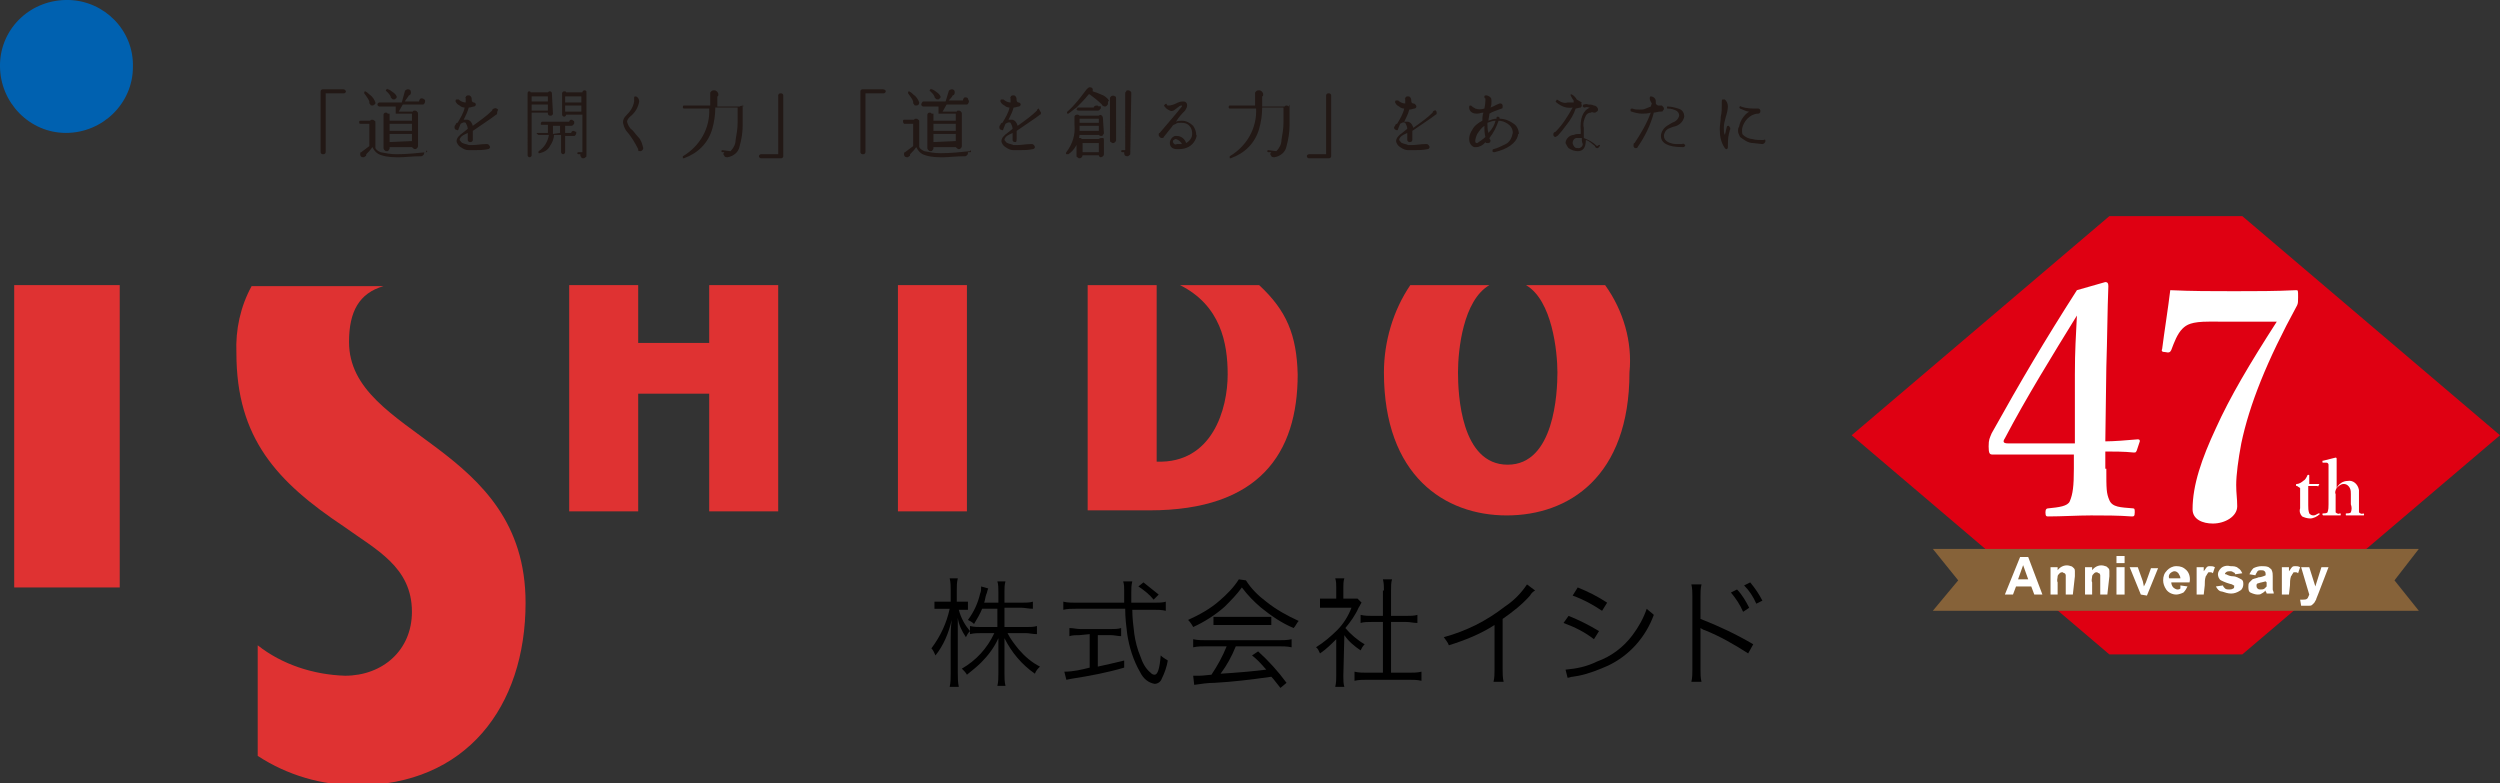 <?xml version="1.0" encoding="utf-8"?>
<!-- Generator: Adobe Illustrator 23.1.1, SVG Export Plug-In . SVG Version: 6.00 Build 0)  -->
<svg version="1.1" id="レイヤー_1" xmlns="http://www.w3.org/2000/svg" xmlns:xlink="http://www.w3.org/1999/xlink" x="0px"
	 y="0px" viewBox="0 0 246.4 77.2" style="enable-background:new 0 0 246.4 77.2;" xml:space="preserve">
<rect x="0" y="0" width="246.4" height="77.2" fill="#333333" stroke="none"/>
<style type="text/css">
	.st0{fill:#DF0012;}
	.st1{fill:#FFFFFF;}
	.st2{fill:#866239;}
	.st3{fill:#0061B0;}
	.st4{fill:#DF3232;}
	.st5{fill:#221815;}
</style>
<title>header-logo</title>
<path class="st0" d="M221,21.3l25.4,21.6L221,64.5h-13.1l-25.4-21.6l25.4-21.6L221,21.3L221,21.3z"/>
<path class="st1" d="M226.4,47.9c-0.1,0-0.1,0-0.1-0.1s0-0.1,0.1-0.1c0.2,0,0.5-0.2,0.6-0.3c0.2-0.1,0.3-0.3,0.4-0.5
	c0-0.1,0.1-0.1,0.1-0.1c0,0,0,0,0,0c0.1,0,0.1,0,0.1,0.1c0,0.2,0,0.5,0,0.8h1c0,0,0,0,0,0l-0.1,0.2c0,0,0,0.1-0.1,0h-0.9v1.9
	c0,0.3,0,0.5,0.1,0.8c0.1,0.1,0.2,0.2,0.4,0.2c0.2,0,0.3-0.1,0.5-0.2c0,0,0.1,0,0.1,0c0,0,0,0,0,0c0,0,0.1,0.1,0,0.1
	c-0.2,0.2-0.6,0.4-0.9,0.4c-0.3,0-0.6-0.1-0.8-0.2c-0.2-0.2-0.3-0.5-0.2-0.8c0-0.4,0-0.7,0-1v-1L226.4,47.9L226.4,47.9z"/>
<path class="st1" d="M230.3,48.1c0.2-0.4,0.6-0.7,1.1-0.7c0.5-0.1,1,0.3,1.1,0.9c0,0,0,0.1,0,0.1c0,0.4,0,0.6,0,0.8v0.5
	c0,0.3,0,0.5,0,0.8c0.1,0.1,0.3,0.2,0.4,0.1c0,0,0.1,0,0.1,0.1s0,0.1-0.1,0.1h-0.8h-0.8c-0.1,0-0.1,0-0.1-0.1s0-0.1,0.1-0.1
	c0.1,0,0.3,0,0.4-0.1c0.1-0.3,0.1-0.5,0-0.8v-1c0-0.2,0-0.4-0.1-0.6c-0.1-0.2-0.3-0.4-0.6-0.4c-0.3,0-0.5,0.2-0.7,0.4
	c-0.1,0.2-0.2,0.4-0.1,0.6v1c0,0.3,0,0.5,0,0.8c0.1,0.1,0.3,0.2,0.4,0.1c0.1,0,0.1,0,0.1,0.1s0,0.1-0.1,0.1h-0.8H229
	c0,0-0.1,0-0.1-0.1s0-0.1,0.1-0.1c0.1,0,0.3,0,0.4-0.1c0.1-0.3,0.1-0.5,0.1-0.8v-3.3c0-0.2,0-0.4,0-0.6c0-0.1-0.1-0.2-0.2-0.2
	c0,0,0,0,0,0H229c-0.1,0-0.1,0-0.1-0.1s0-0.1,0.1-0.1c0.4-0.1,0.8-0.2,1.2-0.3c0,0,0.1,0,0.1,0.1c0,0.5,0,1.1,0,1.8L230.3,48.1
	L230.3,48.1z"/>
<polygon class="st2" points="238.4,60.2 190.5,60.2 193,57.2 190.5,54.1 238.4,54.1 236,57.2 "/>
<path class="st1" d="M201.3,58.6h-0.8l-0.3-0.8h-1.5l-0.3,0.8h-0.8l1.5-3.7h0.8L201.3,58.6z M199.9,57.1l-0.5-1.4l-0.5,1.4H199.9
	L199.9,57.1z"/>
<path class="st1" d="M204.3,58.6h-0.7v-1.3c0-0.2,0-0.4,0-0.6c0-0.1-0.1-0.2-0.1-0.2c-0.1,0-0.2-0.1-0.2-0.1c-0.1,0-0.2,0-0.3,0.1
	c-0.1,0.1-0.2,0.2-0.2,0.3c0,0.2-0.1,0.4,0,0.6v1.2h-0.7v-2.7h0.7v0.3c0.3-0.4,0.8-0.6,1.3-0.4c0.1,0,0.2,0.1,0.3,0.2
	c0.1,0.1,0.1,0.2,0.1,0.3c0,0.2,0,0.3,0,0.5L204.3,58.6L204.3,58.6z"/>
<path class="st1" d="M207.7,58.6H207v-1.3c0-0.2,0-0.4,0-0.6c0-0.1-0.1-0.2-0.1-0.2c-0.1,0-0.2-0.1-0.2-0.1c-0.1,0-0.2,0-0.3,0.1
	c-0.1,0.1-0.2,0.2-0.2,0.3c0,0.2-0.1,0.4,0,0.6v1.2h-0.7v-2.7h0.7v0.3c0.3-0.4,0.8-0.6,1.3-0.4c0.1,0,0.2,0.1,0.3,0.2
	c0.1,0.1,0.1,0.2,0.1,0.3c0,0.2,0,0.3,0,0.5L207.7,58.6L207.7,58.6z"/>
<path class="st1" d="M208.6,55.5v-0.7h0.8v0.7H208.6L208.6,55.5z M208.6,58.6v-2.7h0.8v2.7H208.6L208.6,58.6z"/>
<path class="st1" d="M211,58.6l-1.1-2.7h0.8l0.5,1.4l0.1,0.5l0.1-0.2l0.1-0.2l0.5-1.4h0.7l-1.1,2.7L211,58.6L211,58.6z"/>
<path class="st1" d="M214.9,57.7l0.7,0.1c-0.1,0.2-0.2,0.4-0.4,0.6c-0.2,0.1-0.5,0.2-0.7,0.2c-0.4,0-0.8-0.2-1-0.5
	c-0.2-0.3-0.3-0.6-0.3-0.9c0-0.4,0.1-0.7,0.4-1c0.2-0.2,0.5-0.4,0.9-0.4c0.4,0,0.7,0.1,1,0.4c0.3,0.3,0.4,0.8,0.3,1.2h-1.8
	c0,0.2,0.1,0.4,0.2,0.5c0.1,0.1,0.3,0.2,0.4,0.2c0.1,0,0.2,0,0.3-0.1C214.9,57.9,214.9,57.8,214.9,57.7z M214.9,57
	c0-0.2-0.1-0.3-0.2-0.5c-0.1-0.1-0.2-0.2-0.4-0.2c-0.1,0-0.3,0.1-0.4,0.2c-0.1,0.1-0.2,0.3-0.1,0.5H214.9L214.9,57z"/>
<path class="st1" d="M217.2,58.6h-0.7v-2.7h0.7v0.4c0.1-0.1,0.2-0.3,0.3-0.4c0.1-0.1,0.2-0.1,0.3-0.1c0.2,0,0.3,0,0.5,0.1l-0.2,0.6
	c-0.1-0.1-0.2-0.1-0.3-0.1c-0.1,0-0.2,0-0.2,0.1c-0.1,0.1-0.1,0.2-0.2,0.3c-0.1,0.3-0.1,0.6-0.1,0.9L217.2,58.6L217.2,58.6z"/>
<path class="st1" d="M218.4,57.8l0.7-0.1c0,0.1,0.1,0.2,0.2,0.3c0.1,0.1,0.3,0.1,0.4,0.1c0.1,0,0.3,0,0.4-0.1c0.1,0,0.1-0.1,0.1-0.2
	c0,0,0-0.1,0-0.1c-0.1,0-0.2-0.1-0.2-0.1c-0.4-0.1-0.7-0.2-1.1-0.4c-0.2-0.1-0.3-0.4-0.3-0.6c0-0.2,0.1-0.4,0.3-0.6
	c0.2-0.2,0.6-0.3,0.9-0.2c0.3,0,0.6,0,0.8,0.2c0.2,0.1,0.3,0.3,0.4,0.5l-0.7,0.1c0-0.1-0.1-0.2-0.2-0.2c-0.1-0.1-0.2-0.1-0.3-0.1
	c-0.1,0-0.3,0-0.4,0.1c0,0-0.1,0.1-0.1,0.1c0,0.1,0,0.1,0.1,0.1c0.2,0.1,0.4,0.2,0.7,0.2c0.3,0,0.6,0.2,0.8,0.3
	c0.2,0.1,0.2,0.3,0.2,0.5c0,0.2-0.1,0.5-0.3,0.6c-0.3,0.2-0.6,0.3-0.9,0.3c-0.3,0-0.6-0.1-0.9-0.2C218.7,58.3,218.5,58,218.4,57.8z"
	/>
<path class="st1" d="M222.3,56.7l-0.6-0.1c0.1-0.2,0.2-0.4,0.4-0.6c0.2-0.1,0.5-0.2,0.8-0.2c0.2,0,0.5,0,0.7,0.1
	c0.1,0.1,0.3,0.2,0.3,0.3c0.1,0.2,0.1,0.4,0.1,0.6v0.8c0,0.2,0,0.3,0,0.5c0,0.1,0.1,0.2,0.1,0.4h-0.7c0,0,0-0.1-0.1-0.2v-0.1
	c-0.1,0.1-0.2,0.2-0.4,0.3c-0.1,0.1-0.3,0.1-0.4,0.1c-0.2,0-0.5-0.1-0.7-0.2c-0.2-0.1-0.2-0.4-0.2-0.6c0-0.1,0-0.3,0.1-0.4
	c0.1-0.1,0.2-0.2,0.3-0.3c0.2-0.1,0.4-0.1,0.6-0.2c0.2,0,0.5-0.1,0.7-0.2v-0.1c0-0.1,0-0.2-0.1-0.3c-0.1-0.1-0.2-0.1-0.4-0.1
	c-0.1,0-0.2,0-0.3,0.1C222.4,56.5,222.3,56.6,222.3,56.7z M223.3,57.3l-0.4,0.1c-0.1,0-0.3,0.1-0.4,0.1c-0.1,0.1-0.1,0.1-0.1,0.2
	c0,0.1,0,0.2,0.1,0.3c0.1,0.1,0.2,0.1,0.3,0.1c0.1,0,0.3,0,0.4-0.1c0.1-0.1,0.1-0.1,0.2-0.2c0-0.1,0-0.2,0-0.4L223.3,57.3
	L223.3,57.3z"/>
<path class="st1" d="M225.6,58.6h-0.7v-2.7h0.7v0.4c0.1-0.1,0.2-0.3,0.3-0.4c0.1-0.1,0.2-0.1,0.3-0.1c0.2,0,0.3,0,0.5,0.1l-0.2,0.6
	c-0.1-0.1-0.2-0.1-0.3-0.1c-0.1,0-0.2,0-0.2,0.1c-0.1,0.1-0.1,0.2-0.2,0.3c-0.1,0.3-0.1,0.6-0.1,0.9L225.6,58.6L225.6,58.6z"/>
<path class="st1" d="M226.8,55.9h0.8l0.6,1.9l0.6-1.9h0.7l-1,2.6l-0.2,0.5c0,0.1-0.1,0.2-0.2,0.4c-0.1,0.1-0.1,0.1-0.2,0.2
	c-0.1,0.1-0.2,0.1-0.3,0.1c-0.1,0-0.2,0-0.4,0c-0.1,0-0.3,0-0.4,0l-0.1-0.6h0.3c0.1,0,0.3,0,0.4-0.1c0.1-0.1,0.1-0.2,0.2-0.4
	L226.8,55.9z"/>
<path class="st3" d="M6.8,0C3.1-0.1,0.1,2.7,0,6.3c0,0.1,0,0.1,0,0.2c0,3.6,2.9,6.6,6.5,6.6s6.6-2.9,6.6-6.5C13.2,3,10.3,0.1,6.8,0z
	"/>
<path class="st4" d="M34.4,33.7c0-3,1-4.8,3.4-5.5h-13c-1.1,2-1.6,4.3-1.5,6.6c0,8.4,4,12.7,10.6,17.1c3.2,2.3,6.7,4,6.7,8.4
	c0,3.8-2.9,6.3-6.6,6.3c-3.1-0.1-6.2-1.1-8.6-3v10.9c2.9,1.9,6.3,2.9,9.8,2.9c10.7,0,16.6-7.7,16.6-18
	C51.8,43.7,34.4,43.1,34.4,33.7z"/>
<rect x="1.4" y="28.1" class="st4" width="10.4" height="29.8"/>
<polygon class="st4" points="69.9,33.8 62.9,33.8 62.9,28.1 56.1,28.1 56.1,50.4 62.9,50.4 62.9,38.8 69.9,38.8 69.9,50.4 
	76.7,50.4 76.7,28.1 69.9,28.1 "/>
<rect x="88.5" y="28.1" class="st4" width="6.8" height="22.3"/>
<path class="st4" d="M158.2,28.1h-7.8c2.6,1.5,3.1,6.6,3.1,8.6s-0.3,9.1-4.9,9.1s-4.9-6.9-4.9-9.1s0.5-7.1,3.1-8.6h-7.8
	c-1.7,2.5-2.6,5.6-2.6,8.6c0,10.2,6,14.1,12.1,14.1s12.1-3.8,12.1-14.1C160.9,33.7,160,30.6,158.2,28.1z"/>
<path class="st4" d="M124.1,28.1h-7.8c4,2,4.7,5.7,4.7,8.8c0,3.4-1.5,8.8-7,8.6V28.1h-6.8v22.2h6.1c10.8,0,14.6-5.6,14.6-13.4
	C127.8,33,126.8,30.6,124.1,28.1z"/>
<path class="st5" d="M34.1,9c0,0.1-0.1,0.2-0.2,0.2c0,0,0,0-0.1,0h-1.7V15c0,0.1-0.1,0.2-0.2,0.2c0,0,0,0-0.1,0
	c-0.1,0-0.2-0.1-0.2-0.2c0,0,0,0,0-0.1V9c0-0.1,0.1-0.2,0.2-0.2c0,0,0,0,0.1,0h1.9C33.9,8.8,34,8.8,34.1,9C34.1,9,34.1,9,34.1,9z"/>
<path class="st5" d="M42.1,14.9c0,0.1,0,0.1-0.1,0.1c0,0,0,0,0,0h-0.2l0,0c0,0,0,0.1,0,0.1c0,0.1,0,0.1-0.1,0.2
	c-0.1,0.1-0.1,0.1-0.2,0.1c-0.9,0-1.6,0.1-2.1,0.1c-0.6,0-1.2,0-1.8-0.2c-0.4-0.1-0.7-0.4-0.9-0.8c-0.2,0.3-0.4,0.5-0.6,0.7
	c0,0.1,0,0.2-0.1,0.2c-0.1,0.1-0.1,0.1-0.2,0.1c-0.2,0-0.3-0.1-0.3-0.3l0,0c0-0.1,0-0.2,0.1-0.2l0.8-0.6v-2.2h-0.9
	c-0.1,0-0.1-0.1-0.1-0.2c0-0.1,0.1-0.1,0.1-0.1h1c0-0.1,0.1-0.1,0.2-0.1c0.1,0,0.1,0,0.2,0.1c0.1,0,0.1,0.1,0.1,0.2v2.5
	c0.1,0.2,0.3,0.3,0.5,0.4c0.5,0.1,1,0.2,1.6,0.2c1,0,1.9-0.1,2.9-0.2C42,14.8,42.1,14.8,42.1,14.9C42.1,14.9,42.1,14.9,42.1,14.9z
	 M37,10.1c0,0.1,0,0.2-0.1,0.2c-0.1,0.1-0.1,0.1-0.2,0.1c-0.1,0-0.2,0-0.2-0.1c-0.1-0.1-0.1-0.1-0.1-0.2V10
	c-0.1-0.3-0.3-0.5-0.5-0.8c0,0,0-0.1,0-0.1c0-0.1,0.1-0.1,0.1-0.1c0,0,0,0,0,0c0.2,0.1,0.3,0.2,0.4,0.3C36.7,9.5,36.9,9.8,37,10.1
	L37,10.1L37,10.1z M41.9,10c0,0.1-0.1,0.3-0.2,0.3c0,0,0,0,0,0h-2l-0.4,0.7h1.4c0-0.1,0.1-0.1,0.2-0.1c0.1,0,0.3,0.1,0.3,0.3
	c0,0,0,0,0,0v3.2c0,0.1-0.1,0.3-0.3,0.3c0,0,0,0,0,0c-0.1,0-0.2-0.1-0.3-0.2c0,0,0,0,0,0h-2.2v0.1c0,0.1,0,0.1-0.1,0.2
	c0,0.1-0.1,0.1-0.2,0.1c-0.1,0-0.1,0-0.2-0.1c0,0-0.1-0.1-0.1-0.2v-3.3c0-0.1,0.1-0.2,0.2-0.2c0,0,0,0,0,0c0.1,0,0.2,0,0.2,0.1H39
	v-0.7h-1.6c-0.1,0-0.2-0.1-0.2-0.2s0.1-0.2,0.2-0.2h2.2l0,0L39.9,9c0-0.1,0.2-0.2,0.3-0.2c0.2,0,0.3,0.1,0.3,0.3l0,0
	c0,0.2-0.1,0.3-0.2,0.3C40.2,9.6,40,9.8,39.9,10h1.4c0-0.1,0.1-0.3,0.2-0.3c0,0,0,0,0.1,0c0.1,0,0.1,0,0.2,0.1
	C41.9,9.8,41.9,9.9,41.9,10L41.9,10z M39.1,9.5c0,0.1,0,0.2-0.1,0.2c0,0.1-0.1,0.1-0.2,0.1c-0.1,0-0.1,0-0.2-0.1
	c-0.1-0.1-0.1-0.1-0.1-0.2c-0.1-0.2-0.2-0.3-0.4-0.5c-0.1,0-0.1-0.1,0-0.2c0,0,0.1-0.1,0.1,0c0.1,0,0.3,0.1,0.4,0.2
	C38.9,9.2,39,9.3,39.1,9.5L39.1,9.5z M40.6,11.9v-0.7h-2.2v0.7L40.6,11.9L40.6,11.9z M40.6,12.9v-0.7h-2.2v0.7L40.6,12.9L40.6,12.9z
	 M40.6,13.9v-0.7h-2.2V14L40.6,13.9L40.6,13.9z"/>
<path class="st5" d="M49,11.1c0,0.1,0,0.2-0.1,0.2c-0.5,0.4-1.3,0.9-2.3,1.6c0,0.3,0,0.6,0,0.8c0,0,0,0.1,0,0.1
	c0,0.1-0.1,0.2-0.2,0.2c0,0,0,0-0.1,0c-0.1,0-0.2-0.1-0.2-0.2c0,0,0,0,0,0v-0.1c0-0.1,0-0.3,0-0.6l-0.4,0.2
	c-0.2,0.1-0.4,0.3-0.4,0.5c0.1,0.1,0.2,0.3,0.3,0.3c0.2,0.1,0.4,0.1,0.6,0.2h0.3c0.5,0,0.9-0.1,1.4-0.1h0.1c0.1,0,0.1,0,0.2,0.1
	c0,0,0.1,0.1,0.1,0.2c0,0.1-0.1,0.2-0.2,0.2c0,0,0,0,0,0c-0.5,0.1-0.9,0.1-1.4,0.1c-0.2,0-0.3,0-0.5,0c-0.3,0-0.5-0.1-0.8-0.3
	c-0.2-0.1-0.4-0.4-0.4-0.6c0-0.3,0.3-0.6,0.6-0.8l0.5-0.4c0-0.2-0.1-0.4-0.2-0.6c-0.2-0.1-0.3,0-0.5,0.1l-0.2,0.5
	c0,0.1-0.1,0.2-0.2,0.1c-0.1,0-0.2-0.1-0.2-0.2c0,0,0,0,0-0.1c0-0.1,0-0.1,0.1-0.2c0-0.1,0.1-0.2,0.2-0.2c0.3-0.5,0.6-1,0.7-1.5
	c-0.2,0-0.4-0.1-0.5-0.2c-0.2-0.1-0.3-0.2-0.4-0.4c0-0.1,0-0.2,0.1-0.2c0.1,0,0.1,0,0.2,0c0.2,0.2,0.5,0.3,0.7,0.3
	c0-0.1,0-0.3,0-0.4l0,0c0,0-0.1-0.1,0-0.1c0-0.1,0.1-0.2,0.2-0.2c0,0,0,0,0.1,0c0.1,0,0.1,0,0.2,0.1c0.1,0.1,0.1,0.3,0.1,0.4
	c0,0.1,0.1,0.2,0.2,0.2l0,0c0.1,0,0.2,0.1,0.2,0.2c0,0.1-0.1,0.2-0.2,0.2c-0.1,0-0.3,0.1-0.5,0.1c-0.1,0.4-0.3,0.8-0.5,1.2
	c0.1,0,0.3,0,0.4,0c0.3,0.1,0.4,0.3,0.5,0.6c0.7-0.5,1.4-1,1.9-1.5c0-0.1,0.1-0.2,0.2-0.2c0.1-0.1,0.3,0,0.4,0.1
	C49,11,49,11.1,49,11.1z"/>
<path class="st5" d="M54.5,11.2c0,0.1-0.1,0.2-0.2,0.2c0,0,0,0-0.1,0c-0.1,0-0.2-0.1-0.2-0.2c0,0,0,0,0-0.1h-1.6v4.2
	c0,0.1-0.1,0.2-0.2,0.2s-0.2-0.1-0.2-0.2V9.2c0-0.1,0-0.1,0.1-0.2C52,9,52.1,9,52.1,9c0.1,0,0.2,0,0.2,0.1H54C54.1,9,54.1,9,54.2,9
	c0.1,0,0.2,0.1,0.2,0.2c0,0,0,0,0,0.1L54.5,11.2L54.5,11.2z M54,10V9.5h-1.6V10H54L54,10z M54,10.9v-0.6h-1.6v0.6H54L54,10.9z
	 M56.8,13.1c0,0.1-0.1,0.3-0.2,0.3c0,0,0,0,0,0h-0.9V15c0,0.1-0.1,0.2-0.2,0.2c-0.1,0-0.2-0.1-0.2-0.2v-1.7h-0.7
	c0,0.4-0.2,0.8-0.4,1.1c-0.2,0.4-0.6,0.6-1,0.7c-0.1,0-0.1,0-0.1,0c0,0-0.1-0.1,0-0.2c0,0,0,0,0,0c0.6-0.4,0.9-1,1-1.6h-1
	c-0.1,0-0.1-0.1-0.2-0.1c0,0,0,0,0,0c0-0.1,0-0.1,0.1-0.1c0,0,0,0,0,0h1c0-0.1,0-0.3,0-0.7v-0.1h-0.6c-0.1,0-0.1,0-0.1-0.1
	c0,0,0,0,0,0c0-0.1,0-0.1,0.1-0.2c0,0,0,0,0,0h2.7c0-0.1,0.1-0.2,0.2-0.2c0,0,0,0,0,0c0.1,0,0.1,0,0.2,0.1c0.1,0,0.1,0.1,0.1,0.2
	c0,0.1,0,0.1-0.1,0.2c-0.1,0.1-0.1,0.1-0.2,0.1h-0.6v0.7h0.6c0-0.1,0.1-0.2,0.2-0.2c0,0,0,0,0,0c0.1,0,0.1,0,0.2,0.1
	C56.8,12.9,56.8,13,56.8,13.1L56.8,13.1z M55.2,13.1v-0.7h-0.7v0.8L55.2,13.1L55.2,13.1z M57.8,9.3v6c0,0.1,0,0.2-0.1,0.2
	c-0.1,0.1-0.1,0.1-0.2,0.1c-0.1,0-0.2,0-0.2-0.1c-0.1-0.1-0.1-0.1-0.1-0.2c0,0,0-0.1,0-0.1H57c-0.1,0-0.1-0.1-0.1-0.1
	c0-0.1,0.1-0.1,0.1-0.1c0,0,0,0,0,0h0.4v-3.7h-1.6c0,0.1-0.1,0.2-0.2,0.2c-0.1,0-0.2-0.1-0.2-0.2c0,0,0,0,0,0V9.2
	c0-0.1,0.1-0.2,0.2-0.2c0,0,0,0,0,0c0.1,0,0.2,0,0.2,0.1h1.6c0-0.1,0.1-0.2,0.2-0.2c0.1,0,0.1,0,0.2,0.1C57.8,9.1,57.8,9.1,57.8,9.3
	L57.8,9.3z M57.3,10.1V9.5h-1.6v0.6H57.3z M57.3,11v-0.6h-1.6V11H57.3z"/>
<path class="st5" d="M63.4,14.6c0,0.1-0.1,0.3-0.3,0.3c0,0,0,0,0,0c-0.1,0-0.2,0-0.2-0.1v-0.1c-0.3-0.6-0.6-1.1-1-1.6
	c-0.3-0.3-0.4-0.6-0.5-1c0-0.3,0.1-0.5,0.3-0.7c0.4-0.4,0.7-0.8,0.8-1.4c0-0.1,0-0.1,0-0.2c0-0.1,0-0.1,0-0.2c0-0.1,0.1-0.1,0.2-0.1
	c0,0,0,0,0,0c0.2,0.1,0.3,0.3,0.3,0.5c-0.1,0.6-0.4,1.1-0.9,1.5l-0.1,0.1c-0.1,0.1-0.2,0.3-0.2,0.4c0.1,0.3,0.2,0.6,0.5,0.8
	c0.2,0.2,0.4,0.5,0.6,0.7C63.2,13.8,63.3,14.2,63.4,14.6C63.4,14.5,63.4,14.6,63.4,14.6z"/>
<path class="st5" d="M73.2,10.4v1.9c0,0.7-0.1,1.4-0.3,2.1c-0.1,0.6-0.6,1-1.2,1.1c-0.1,0-0.2,0-0.3-0.1c0-0.1-0.1-0.1-0.1-0.2
	c0-0.1,0-0.1,0.1-0.2h-0.2c-0.1,0-0.1-0.1-0.1-0.1c0-0.1,0.1-0.1,0.1-0.1l0.8,0.1c0.3-0.3,0.5-0.7,0.5-1.1c0.1-0.6,0.2-1.1,0.2-1.7
	v-1.5h-2.2c0,0.7-0.1,1.4-0.3,2.1c-0.4,1.4-1.4,2.4-2.8,2.9c-0.1,0-0.1,0-0.1,0c0,0,0-0.1,0-0.2c0,0,0,0,0,0c1.7-1,2.7-2.8,2.6-4.7
	h-2.4c-0.1,0-0.2,0-0.2-0.1c0,0,0,0,0,0c0-0.1,0-0.2,0.1-0.2c0,0,0,0,0.1,0h2.5c0-0.1,0-0.3,0-0.6c0-0.2,0-0.4,0-0.6l0,0
	c0-0.1,0-0.1,0.1-0.2c0.1-0.1,0.2-0.1,0.3-0.1c0.2,0,0.4,0.2,0.4,0.4c0,0.1,0,0.2-0.1,0.2l0,0v0.2c0,0.4,0,0.6,0,0.8h2.2
	c0.1-0.1,0.3-0.1,0.4,0c0,0,0,0,0,0C73.2,10.3,73.2,10.3,73.2,10.4z"/>
<path class="st5" d="M77.2,15.4c0,0.1-0.1,0.2-0.2,0.2c0,0,0,0-0.1,0H75c-0.1,0-0.2-0.1-0.2-0.2s0.1-0.2,0.2-0.2h1.7V9.4
	c0-0.1,0.1-0.2,0.2-0.2c0,0,0,0,0.1,0c0.1,0,0.2,0.1,0.2,0.2c0,0,0,0,0,0.1L77.2,15.4L77.2,15.4z"/>
<path class="st5" d="M87.3,9c0,0.1-0.1,0.2-0.2,0.2c0,0,0,0-0.1,0h-1.7V15c0,0.1-0.1,0.2-0.2,0.2c0,0,0,0-0.1,0
	c-0.1,0-0.2-0.1-0.2-0.2c0,0,0,0,0-0.1V9c0-0.1,0.1-0.2,0.2-0.2c0,0,0,0,0.1,0h1.9C87.2,8.8,87.3,8.9,87.3,9C87.3,9,87.3,9,87.3,9z"
	/>
<path class="st5" d="M95.7,14.9c0,0.1,0,0.1-0.1,0.1c0,0,0,0,0,0h-0.2l0,0c0,0,0,0.1,0,0.1c0,0.1,0,0.1-0.1,0.2
	c-0.1,0.1-0.1,0.1-0.2,0.1c-0.9,0-1.6,0.1-2.1,0.1c-0.6,0-1.2,0-1.8-0.2c-0.4-0.1-0.7-0.4-0.9-0.8c-0.2,0.3-0.4,0.5-0.6,0.7
	c0,0.1,0,0.2-0.1,0.2c-0.1,0.1-0.1,0.1-0.2,0.1c-0.2,0-0.3-0.1-0.3-0.3l0,0c0-0.1,0-0.2,0.1-0.2l0.8-0.6v-2.2h-0.9
	C89,12.1,89,12,89,11.9c0-0.1,0.1-0.1,0.1-0.1h1c0-0.1,0.1-0.1,0.2-0.1c0.1,0,0.1,0,0.2,0.1c0.1,0,0.1,0.1,0.1,0.2v2.5
	c0.1,0.2,0.3,0.3,0.5,0.4c0.5,0.1,1,0.2,1.6,0.2c1,0,1.9-0.1,2.9-0.2C95.6,14.8,95.7,14.8,95.7,14.9C95.7,14.9,95.7,14.9,95.7,14.9z
	 M90.6,10.1c0,0.2-0.1,0.3-0.3,0.3c0,0,0,0,0,0c-0.1,0-0.2,0-0.2-0.1c-0.1-0.1-0.1-0.1-0.1-0.2V10c-0.1-0.3-0.3-0.5-0.5-0.8
	c0,0,0-0.1,0-0.1c0-0.1,0.1-0.1,0.1-0.1c0,0,0,0,0,0c0.2,0.1,0.3,0.2,0.4,0.3C90.3,9.5,90.5,9.8,90.6,10.1L90.6,10.1L90.6,10.1z
	 M95.5,10c0,0.1-0.1,0.3-0.2,0.3c0,0,0,0,0,0h-2l-0.4,0.7h1.4c0-0.1,0.1-0.1,0.2-0.1c0.1,0,0.3,0.1,0.3,0.3c0,0,0,0,0,0v3.2
	c0,0.1-0.1,0.3-0.3,0.3c0,0,0,0,0,0c-0.1,0-0.2-0.1-0.3-0.2c0,0,0,0,0,0H92v0.1c0,0.1,0,0.1-0.1,0.2c0,0.1-0.1,0.1-0.2,0.1
	c-0.1,0-0.1,0-0.2-0.1c0,0-0.1-0.1-0.1-0.2v-3.3c0-0.1,0.1-0.2,0.2-0.2c0,0,0,0,0,0c0.1,0,0.2,0,0.2,0.1h0.7v-0.7H91
	c-0.1,0-0.2-0.1-0.2-0.2S90.9,10,91,10h2.2l0,0L93.5,9c0-0.1,0.2-0.2,0.3-0.2c0.2,0,0.3,0.1,0.3,0.3c0,0,0,0,0,0
	c0,0.2-0.1,0.3-0.2,0.3c-0.1,0.2-0.2,0.3-0.4,0.5h1.4c0-0.1,0.1-0.3,0.2-0.3c0,0,0,0,0.1,0c0.1,0,0.1,0,0.2,0.1
	C95.4,9.8,95.5,9.9,95.5,10L95.5,10z M92.7,9.5c0,0.1,0,0.2-0.1,0.2c0,0.1-0.1,0.1-0.2,0.1c-0.1,0-0.1,0-0.2-0.1
	c-0.1-0.1-0.1-0.1-0.1-0.2c-0.1-0.2-0.2-0.3-0.4-0.5c-0.1,0-0.1-0.1,0-0.2c0,0,0.1-0.1,0.1,0c0.1,0,0.3,0.1,0.4,0.2
	C92.5,9.2,92.6,9.3,92.7,9.5L92.7,9.5z M94.2,11.9v-0.7H92v0.7L94.2,11.9L94.2,11.9z M94.2,12.9v-0.7H92v0.7L94.2,12.9L94.2,12.9z
	 M94.2,13.9v-0.7H92V14L94.2,13.9L94.2,13.9z"/>
<path class="st5" d="M102.6,11.1c0,0.1,0,0.2-0.1,0.2c-0.5,0.4-1.3,0.9-2.3,1.6c0,0.3,0,0.6,0,0.8c0,0.1,0,0.3-0.1,0.3
	c0,0-0.1,0-0.1,0c-0.1,0-0.2-0.1-0.2-0.2c0,0,0,0,0,0v-0.1c0-0.1,0-0.3,0-0.6l-0.4,0.2c-0.2,0.1-0.4,0.3-0.4,0.5
	c0.1,0.1,0.2,0.3,0.3,0.3c0.2,0.1,0.4,0.1,0.6,0.2h0.3c0.5,0,0.9-0.1,1.4-0.1h0.1c0.1,0,0.1,0,0.2,0.1c0,0,0.1,0.1,0.1,0.2
	c0,0.1-0.1,0.2-0.2,0.2c0,0,0,0,0,0c-0.5,0.1-0.9,0.1-1.4,0.1c-0.2,0-0.3,0-0.5,0c-0.3,0-0.5-0.1-0.8-0.3c-0.2-0.1-0.4-0.4-0.4-0.6
	c0-0.3,0.3-0.6,0.6-0.8l0.5-0.4c0-0.2-0.1-0.4-0.2-0.6c-0.2-0.1-0.3,0-0.5,0.1l-0.2,0.5c0,0.1-0.1,0.2-0.2,0.1
	c-0.1,0-0.2-0.1-0.2-0.2c0,0,0,0,0-0.1c0-0.1,0-0.1,0.1-0.2c0-0.1,0.1-0.2,0.2-0.2c0.3-0.5,0.6-1,0.7-1.5c-0.2,0-0.4-0.1-0.5-0.2
	c-0.2-0.1-0.3-0.2-0.4-0.4c0-0.1,0-0.2,0.1-0.2c0.1,0,0.1,0,0.2,0c0.2,0.2,0.5,0.3,0.7,0.3c0-0.1,0-0.3,0-0.4l0,0c0,0-0.1-0.1,0-0.1
	c0-0.1,0.1-0.2,0.2-0.2c0,0,0,0,0.1,0c0.1,0,0.1,0,0.2,0.1c0.1,0.1,0.1,0.3,0.1,0.4c0,0.1,0.1,0.2,0.2,0.2l0,0
	c0.1,0,0.2,0.1,0.2,0.2c0,0.1-0.1,0.2-0.2,0.2c-0.1,0-0.3,0.1-0.5,0.1c-0.1,0.4-0.3,0.8-0.5,1.2c0.1,0,0.3,0,0.4,0
	c0.3,0.1,0.4,0.3,0.5,0.6c0.7-0.5,1.4-1,1.9-1.5c0-0.1,0.1-0.2,0.2-0.2C102.4,10.8,102.5,10.9,102.6,11.1
	C102.6,11,102.6,11.1,102.6,11.1z"/>
<path class="st5" d="M109.2,10.1c0,0,0,0.1,0,0.1c0,0.1,0,0.1-0.1,0.2c-0.1,0.1-0.1,0.1-0.2,0.1c-0.1,0-0.3-0.1-0.3-0.2c0,0,0,0,0,0
	c-0.4-0.4-0.8-0.7-1.2-1h-0.1c-0.4,0.5-0.8,0.9-1.2,1.3c-0.3,0.2-0.5,0.4-0.8,0.6c0,0-0.1,0-0.1,0c0,0-0.1-0.1,0-0.2c0,0,0,0,0,0
	c0.7-0.6,1.3-1.4,1.9-2.2c0.1-0.1,0.2-0.2,0.3-0.2c0.2,0,0.3,0.1,0.3,0.2c0,0.1,0,0.1,0,0.2c0.3,0.1,0.6,0.2,0.8,0.3
	c0.3,0.1,0.6,0.3,0.8,0.6C109.2,10,109.2,10.1,109.2,10.1z M108.8,13.1c0,0.1,0,0.1-0.1,0.2c0,0.1-0.1,0.1-0.2,0.1
	c-0.1,0-0.2-0.1-0.2-0.1h-1.9c-0.1,0.8-0.5,1.5-1.1,1.9c0,0-0.1,0-0.2,0c0,0,0,0,0,0c0,0-0.1-0.1,0-0.2c0,0,0,0,0,0
	c0.6-0.8,0.9-1.7,0.8-2.7c0-0.1,0-0.2,0-0.4s0-0.3,0-0.4l0,0c0-0.1,0.1-0.2,0.3-0.2c0,0,0,0,0,0c0.1,0,0.2,0.1,0.2,0.1h1.9
	c0.1-0.1,0.2-0.1,0.3,0c0,0,0,0,0,0c0,0,0.1,0.1,0.1,0.2L108.8,13.1L108.8,13.1z M108.5,10.6c0,0.1,0,0.1-0.1,0.2
	c-0.1,0.1-0.1,0.1-0.2,0.1h-1.9c-0.1,0-0.1,0-0.2-0.1c0,0,0,0,0,0c0-0.1,0.1-0.1,0.1-0.2c0,0,0,0,0,0h1.6c0-0.1,0.1-0.2,0.3-0.2
	c0,0,0,0,0,0c0.1,0,0.1,0,0.2,0.1C108.5,10.4,108.5,10.5,108.5,10.6L108.5,10.6z M108.8,15.2c0,0.1,0,0.1-0.1,0.2
	c0,0-0.1,0.1-0.2,0.1c-0.1,0-0.2-0.1-0.2-0.2h-1.6l0,0c0,0.1-0.1,0.3-0.3,0.3c0,0,0,0,0,0c-0.1,0-0.1,0-0.2-0.1
	c-0.1,0-0.1-0.1-0.1-0.2v-1.4c0-0.1,0-0.1,0.1-0.2c0,0,0.1-0.1,0.2-0.1c0.1,0,0.2,0,0.2,0.1h1.7c0.1-0.1,0.2-0.1,0.4-0.1
	c0.1,0,0.1,0.1,0.1,0.2L108.8,15.2L108.8,15.2z M108.3,12.9v-0.5h-1.9c0,0.2,0,0.4,0,0.5L108.3,12.9L108.3,12.9z M108.3,12.1v-0.4
	h-1.9v0.4H108.3L108.3,12.1z M108.3,15v-0.9h-1.6V15H108.3z M110,13.8c0,0.1-0.1,0.3-0.3,0.3c0,0,0,0,0,0c-0.1,0-0.1,0-0.2-0.1
	c-0.1,0-0.1-0.1-0.1-0.2V9.7c0-0.1,0-0.1,0.1-0.2c0.1-0.1,0.3-0.1,0.4,0c0.1,0,0.1,0.1,0.1,0.2L110,13.8L110,13.8z M111.4,15.1
	c0,0.1,0,0.2-0.1,0.2c-0.1,0.1-0.1,0.1-0.2,0.1c-0.2,0-0.3-0.1-0.3-0.3c0,0,0-0.1,0-0.1h-0.2c-0.1,0-0.1-0.1-0.1-0.1
	c0-0.1,0.1-0.1,0.1-0.1c0,0,0,0,0,0h0.3V9.2c0-0.1,0-0.1,0.1-0.2c0-0.1,0.1-0.1,0.2-0.1c0.1,0,0.1,0,0.2,0.1c0.1,0,0.1,0.1,0.1,0.2
	L111.4,15.1L111.4,15.1z"/>
<path class="st5" d="M117.8,13.8c-0.3,0.6-0.9,0.9-1.6,0.9H116c-0.4,0-0.7-0.2-0.7-0.6c0-0.3,0.2-0.6,0.5-0.7c0.1,0,0.1,0,0.2,0
	c0.4,0,0.8,0.3,0.9,0.7c0.2-0.1,0.4-0.3,0.5-0.5c0.1-0.2,0.1-0.3,0.1-0.5c0-0.2-0.1-0.5-0.2-0.6c-0.2-0.3-0.5-0.4-0.9-0.4
	c-0.2,0-0.4,0-0.5,0.1c-0.2,0.1-0.3,0.1-0.4,0.3l-0.8,1c0,0.1-0.1,0.1-0.2,0.1c-0.1,0-0.1,0-0.2-0.1c0,0-0.1-0.1-0.1-0.2
	c0-0.1,0-0.2,0.1-0.2c1.1-1.3,1.8-2.1,2.1-2.5c0.1-0.1,0.1-0.1,0.1-0.2c-0.1,0-0.2,0-0.3,0.1l-0.4,0.3c-0.1,0.1-0.3,0.2-0.5,0.1
	c-0.2-0.1-0.4-0.2-0.5-0.4c-0.1,0-0.1-0.1,0-0.2c0,0,0,0,0,0c0.1-0.1,0.2-0.1,0.2,0c0,0,0,0,0,0c0,0.1,0.1,0.1,0.2,0.1
	c0.2,0,0.5-0.1,0.7-0.2c0.2-0.1,0.4-0.2,0.7-0.2c0.1,0,0.2,0,0.3,0.1c0.1,0.1,0.1,0.2,0.1,0.3c0,0.2-0.1,0.3-0.2,0.5
	c-0.3,0.3-0.6,0.6-0.9,1.1c0.2-0.1,0.4-0.1,0.6-0.1c0.4,0,0.8,0.2,1.1,0.5c0.2,0.3,0.3,0.6,0.3,0.9C118,13.3,117.9,13.6,117.8,13.8z
	 M116.5,14.2c-0.1-0.2-0.3-0.4-0.6-0.5c-0.1,0-0.1,0-0.2,0.1c-0.1,0-0.1,0.1-0.1,0.2c0.1,0.2,0.2,0.3,0.4,0.2
	C116.2,14.2,116.3,14.2,116.5,14.2L116.5,14.2z"/>
<path class="st5" d="M127.1,10.4c0,0.7,0,1.3,0,1.9c0,0.7-0.1,1.4-0.3,2.1c-0.1,0.6-0.6,1-1.2,1.1c-0.1,0-0.2,0-0.3-0.1
	c0-0.1-0.1-0.1-0.1-0.2c0-0.1,0-0.1,0.1-0.2H125c-0.1,0-0.1-0.1-0.1-0.1c0-0.1,0.1-0.1,0.1-0.1c0,0,0,0,0,0l0.8,0.1
	c0.3-0.3,0.5-0.7,0.5-1.1c0.1-0.6,0.2-1.1,0.2-1.7c0-0.5,0-1,0-1.5h-2.1c0,0.7-0.1,1.4-0.3,2.1c-0.4,1.4-1.4,2.4-2.8,2.9
	c-0.1,0-0.1,0-0.1,0c0,0,0-0.1,0-0.2c0,0,0,0,0,0c1.7-1,2.7-2.8,2.6-4.7h-2.5c-0.1,0-0.2,0-0.2-0.1c0,0,0,0,0,0c0-0.1,0-0.2,0.1-0.2
	c0,0,0,0,0,0h2.5c0-0.1,0-0.3,0-0.6s0-0.5,0-0.6l0,0c0-0.1,0-0.1,0.1-0.2c0.1-0.1,0.2-0.1,0.3-0.1c0.2,0,0.4,0.2,0.4,0.4
	c0,0.1,0,0.2-0.1,0.2l0,0v0.2c0,0.4,0,0.6,0,0.8h2.2c0.1-0.1,0.1-0.1,0.2-0.1c0.1,0,0.1,0,0.2,0.1C127.1,10.3,127.1,10.3,127.1,10.4
	z"/>
<path class="st5" d="M131.2,15.4c0,0.1-0.1,0.2-0.2,0.2c0,0,0,0-0.1,0H129c-0.1,0-0.2-0.1-0.2-0.2s0.1-0.2,0.2-0.2l0,0h1.7V9.4
	c0-0.1,0.1-0.2,0.2-0.2c0,0,0,0,0.1,0c0.1,0,0.2,0.1,0.2,0.2c0,0,0,0,0,0.1L131.2,15.4L131.2,15.4z"/>
<path class="st5" d="M141.6,11.1c0,0.1,0,0.2-0.1,0.2c-0.5,0.4-1.3,0.9-2.3,1.6c0,0.3,0,0.6,0,0.8c0,0,0,0.1,0,0.1
	c0,0.1-0.1,0.2-0.2,0.2c0,0,0,0-0.1,0c-0.1,0-0.2-0.1-0.2-0.2c0,0,0,0,0,0v-0.1c0-0.1,0-0.3,0-0.6l-0.4,0.2
	c-0.2,0.1-0.4,0.3-0.4,0.5c0.1,0.1,0.2,0.3,0.3,0.3c0.2,0.1,0.4,0.1,0.6,0.2h0.3c0.5,0,0.9-0.1,1.4-0.1h0.1c0.1,0,0.1,0,0.2,0.1
	c0,0,0.1,0.1,0.1,0.2c0,0.1-0.1,0.2-0.2,0.2c0,0,0,0,0,0c-0.5,0.1-0.9,0.1-1.4,0.1c-0.2,0-0.3,0-0.5,0c-0.3,0-0.5-0.1-0.8-0.3
	c-0.2-0.1-0.4-0.4-0.4-0.6c0-0.3,0.3-0.6,0.6-0.8l0.5-0.4c0-0.2-0.1-0.4-0.2-0.6c-0.2-0.1-0.3,0-0.5,0.1l-0.2,0.5
	c0,0.1-0.1,0.2-0.2,0.1c-0.1,0-0.2-0.1-0.2-0.2c0-0.1,0-0.1,0.1-0.2c0-0.1,0.1-0.2,0.2-0.2c0.3-0.5,0.6-1,0.7-1.5
	c-0.2,0-0.4-0.1-0.5-0.2c-0.2-0.1-0.3-0.2-0.4-0.4c0-0.1,0-0.2,0.1-0.2c0.1,0,0.1,0,0.2,0c0.2,0.2,0.5,0.3,0.7,0.3
	c0-0.1,0-0.3,0-0.4l0,0c0,0-0.1-0.1,0-0.1c0-0.1,0.1-0.2,0.2-0.2c0,0,0,0,0.1,0c0.1,0,0.1,0,0.2,0.1c0.1,0.1,0.1,0.3,0.1,0.4
	c0,0.1,0.1,0.2,0.2,0.2l0,0c0.1,0,0.1,0,0.2,0.1c0,0,0.1,0.1,0.1,0.2c0,0.1-0.1,0.2-0.2,0.2c-0.1,0-0.3,0.1-0.5,0.1
	c-0.1,0.4-0.3,0.8-0.5,1.2c0.1,0,0.3,0,0.4,0c0.3,0.1,0.4,0.3,0.5,0.6c0.7-0.5,1.4-1,1.9-1.5c0-0.1,0.1-0.2,0.2-0.2
	C141.4,10.8,141.6,10.9,141.6,11.1C141.6,11.1,141.6,11.1,141.6,11.1z"/>
<path class="st5" d="M149.6,13.4c-0.2,0.7-1,1.3-2.3,1.6c-0.1,0-0.2,0-0.2-0.1c0,0,0,0,0,0c0-0.1,0-0.2,0.1-0.2c0,0,0,0,0,0
	c0.4-0.1,0.8-0.3,1.2-0.5c0.4-0.2,0.6-0.6,0.7-1.1c0-0.4-0.2-0.7-0.5-0.9c-0.3-0.2-0.6-0.3-0.9-0.3c-0.2,0.6-0.5,1.2-0.9,1.7
	c0,0.1,0,0.1,0.1,0.2c0,0,0,0.1,0,0.1c0,0.1-0.1,0.2-0.2,0.2c0,0,0,0-0.1,0c-0.1,0-0.2,0-0.2-0.1c-0.2,0.3-0.6,0.5-0.9,0.5
	c-0.1,0-0.1,0-0.2,0c-0.3-0.1-0.5-0.4-0.5-0.8c0-0.3,0.1-0.6,0.3-0.9c0.2-0.4,0.6-0.7,1-0.9c0-0.2,0-0.5,0.1-0.8
	c-0.2,0-0.4,0.1-0.6,0.1c-0.2,0-0.3,0-0.5-0.1c-0.2-0.1-0.3-0.3-0.3-0.5c0-0.1,0-0.2,0.1-0.2c0,0,0,0,0,0c0.1,0,0.1,0,0.2,0.1
	c0.1,0.1,0.2,0.1,0.3,0.2c0.3,0.1,0.6,0.1,0.9,0l0,0c0.1-0.5,0.1-0.7,0.1-0.8c0-0.1,0-0.1,0-0.2c-0.1,0-0.1-0.1-0.1-0.2
	s0.1-0.1,0.2-0.1l0,0c0.1,0,0.3,0.1,0.4,0.2c0.1,0.1,0.1,0.2,0.1,0.4c0,0.2,0,0.4-0.1,0.6c0.3-0.1,0.6-0.3,0.9-0.4c0,0,0.1,0,0.1,0
	c0.1,0,0.2,0.1,0.2,0.2c0,0,0,0,0,0.1c0,0.1,0,0.2-0.1,0.2l0,0c-0.5,0.2-0.9,0.3-1.2,0.5c0,0.2-0.1,0.5-0.1,0.7
	c0.3-0.1,0.5-0.2,0.8-0.2c0,0,0-0.1,0-0.1c0-0.1,0.1-0.1,0.1-0.1c0,0,0,0,0,0c0.1,0,0.1,0,0.2,0.1c0,0,0,0,0,0v0.1
	c0.5,0,1,0.2,1.4,0.5c0.3,0.2,0.5,0.6,0.5,1C149.6,13.2,149.6,13.3,149.6,13.4z M146.4,13.5c-0.1-0.4-0.1-0.8-0.1-1.1
	c-0.3,0.2-0.5,0.5-0.7,0.8c-0.1,0.2-0.2,0.5-0.2,0.7c0,0.2,0.1,0.2,0.2,0.2C145.9,13.9,146.2,13.7,146.4,13.5L146.4,13.5z
	 M147.4,11.9c-0.3,0-0.5,0.1-0.8,0.2c0,0.3,0,0.7,0.1,1C147.1,12.7,147.3,12.3,147.4,11.9L147.4,11.9z"/>
<path class="st5" d="M155.9,10.4c0,0.1-0.1,0.2-0.1,0.2c-0.2,0-0.4,0.1-0.5,0.1c-0.2,0.6-0.5,1.1-0.9,1.6c-0.3,0.4-0.6,0.8-0.9,1.1
	c-0.1,0-0.1,0.1-0.2,0.1c-0.1,0-0.2-0.1-0.2-0.2c0,0,0,0,0-0.1c0-0.1,0.1-0.2,0.2-0.2c0.7-0.7,1.2-1.5,1.7-2.4
	c-0.6,0.1-1.1-0.1-1.6-0.5c-0.1-0.1-0.1-0.1,0-0.2c0,0,0,0,0,0c0-0.1,0.1-0.1,0.2,0c0,0,0,0,0,0c0.3,0.2,0.6,0.3,0.9,0.2h0.6
	c0-0.1,0-0.2,0-0.2c-0.1-0.1-0.2-0.3-0.3-0.5c0,0,0-0.1,0-0.1c0,0,0.1,0,0.1,0c0.2,0.1,0.4,0.3,0.5,0.5c0.2,0.1,0.3,0.2,0.5,0.3
	C155.8,10.2,155.9,10.3,155.9,10.4z M157.7,14.3c0,0.1-0.1,0.2-0.2,0.3c0,0,0,0-0.1,0c-0.1,0-0.2-0.1-0.2-0.2
	c-0.3-0.2-0.5-0.5-0.9-0.6c0,0.8-0.3,1.1-0.8,1.1c-0.3,0-0.6-0.1-0.9-0.3c-0.1-0.1-0.2-0.3-0.3-0.5c0-0.4,0.4-0.8,0.8-0.8
	c0.2-0.1,0.4-0.1,0.7-0.1c0-0.1,0-0.2,0-0.3c-0.1-1.2,0.2-2,0.9-2.3c-0.2,0-0.3-0.1-0.5,0c-0.1,0-0.1,0-0.2-0.1c0,0,0,0,0,0
	c0-0.1,0-0.2,0.1-0.2c0,0,0,0,0,0c0.1,0,0.3-0.1,0.4,0c0.2,0,0.4,0,0.6,0.1c0.2,0,0.4,0.2,0.4,0.4c0,0.1,0,0.1-0.1,0.2
	c-0.1,0-0.1,0.1-0.2,0.1h-0.1c-0.1,0-0.2-0.1-0.3,0c-0.2,0-0.4,0.1-0.5,0.3c-0.2,0.4-0.3,0.8-0.2,1.2c0,0.1,0,0.3,0,0.5s0,0.3,0,0.5
	c0.5,0.2,0.9,0.4,1.3,0.8l0,0C157.7,14.2,157.7,14.3,157.7,14.3L157.7,14.3z M155.9,13.6c-0.2,0-0.4,0-0.5,0c-0.2,0-0.4,0.2-0.4,0.5
	c0,0.1,0.1,0.3,0.2,0.4c0.1,0.1,0.2,0.1,0.4,0.1c0.2,0,0.4-0.2,0.4-0.4C155.9,14,155.9,13.8,155.9,13.6L155.9,13.6z"/>
<path class="st5" d="M164,10.7c0,0.1,0,0.1-0.1,0.2c0,0.1-0.1,0.1-0.2,0.1h-0.1c-0.2,0-0.4,0.1-0.6,0.1c-0.3,1.2-0.9,2.4-1.6,3.4
	c0,0.1-0.1,0.1-0.2,0.1c-0.1,0-0.2-0.1-0.2-0.2c0,0,0,0,0-0.1c0-0.1,0-0.2,0.1-0.2c0.6-0.9,1.2-1.9,1.6-3c-0.3,0.1-0.6,0.1-0.9,0.1
	c-0.3,0-0.7-0.1-1-0.2c-0.1,0-0.1-0.1-0.1-0.2c0,0,0,0,0,0c0-0.1,0.1-0.1,0.2-0.1c0.2,0.1,0.5,0.1,0.7,0.1c0.2,0,0.4,0,0.6-0.1
	l0.5-0.2l0.1-0.3c-0.1-0.2-0.2-0.3-0.2-0.5c0-0.1,0-0.2,0.1-0.2c0.2,0,0.3,0.1,0.4,0.2c0.1,0.1,0.1,0.3,0.1,0.5
	c0,0.1,0.1,0.1,0.2,0.2h0.3h0.1C163.9,10.5,164,10.6,164,10.7z M166.1,14.3c0,0.1-0.1,0.2-0.2,0.2c0,0,0,0-0.1,0l0,0
	c-1.4,0-2.1-0.4-2.1-1.1c0-0.4,0.3-0.8,0.6-1c0.2-0.1,0.3-0.2,0.5-0.3c0.3-0.1,0.6-0.3,0.7-0.7c0-0.2-0.1-0.4-0.3-0.5
	c-0.2-0.1-0.5-0.2-0.8-0.2c-0.1,0-0.1,0-0.1-0.1c0,0,0,0,0,0c0-0.1,0-0.1,0.1-0.1c0,0,0,0,0,0c0.3,0,0.7,0.1,1,0.2
	c0.4,0.1,0.6,0.4,0.6,0.8c-0.1,0.5-0.5,0.9-1.1,1c-0.2,0.1-0.3,0.1-0.5,0.2c-0.2,0.1-0.4,0.4-0.4,0.7c0,0.3,0.2,0.5,0.4,0.6
	c0.2,0.1,0.5,0.2,0.8,0.2c0.2,0,0.3,0,0.5,0h0.1C165.9,14.1,166,14.2,166.1,14.3L166.1,14.3z"/>
<path class="st5" d="M170.5,12.8l-0.1,0.4c-0.1,0.4-0.1,0.9-0.1,1.3c0,0.1,0,0.1-0.1,0.2c0,0,0,0,0,0c-0.1,0-0.1,0-0.2-0.1
	c-0.4-0.6-0.5-1.2-0.5-1.9c0-0.4,0.1-0.8,0.1-1.2c0.1-0.4,0.1-0.8,0.1-1.2c0-0.1,0-0.2,0-0.3c0-0.1,0-0.2,0.1-0.2c0,0,0,0,0,0
	c0.1,0,0.1,0,0.2,0c0.2,0.2,0.3,0.4,0.3,0.7c0,0.3-0.1,0.7-0.2,1c-0.1,0.4-0.2,0.7-0.2,1.1c0,0.3,0,0.5,0.1,0.7
	c0.1-0.3,0.1-0.5,0.2-0.8c0-0.1,0.1-0.1,0.2-0.1c0,0,0,0,0,0C170.5,12.6,170.6,12.6,170.5,12.8C170.6,12.7,170.6,12.8,170.5,12.8z
	 M174,13.9c0,0.1,0,0.1-0.1,0.2c0,0-0.1,0.1-0.2,0.1l0,0l-0.9-0.1c-0.5,0-0.9-0.3-1.3-0.6c-0.1-0.2-0.2-0.4-0.2-0.6
	c0-0.1,0-0.3,0.1-0.4c0.1-0.6,0.5-1.2,1-1.5c-0.3,0-0.6-0.2-0.9-0.3c-0.1-0.1-0.1-0.2,0-0.2c0,0,0.1-0.1,0.1,0
	c0.5,0.2,1.1,0.2,1.6,0.2h0.1c0.1,0,0.2,0.1,0.2,0.2c0,0,0,0,0,0.1c0,0.1-0.1,0.2-0.2,0.2c0,0,0,0,0,0h0c-0.3,0-0.5,0.1-0.7,0.2
	c-0.5,0.3-0.8,0.8-0.9,1.3c0,0.1,0,0.2,0,0.3c0,0.1,0,0.2,0.1,0.3c0.2,0.2,0.6,0.4,0.9,0.4c0.3,0.1,0.7,0.1,1,0.1h0.1
	C174,13.7,174,13.8,174,13.9z"/>
<path d="M94.5,60.1c0.2,0.8,0.6,1.5,1.1,2.1c-0.2,0.2-0.3,0.4-0.4,0.6c-0.4-0.6-0.7-1.2-0.8-1.9c0,0.9,0,0.9,0,1.9v3.5
	c0,0.5,0,0.9,0.1,1.4h-0.9c0.1-0.4,0.1-0.9,0.1-1.4v-3.3c0-0.6,0-1.1,0.1-1.9c-0.3,1.3-0.8,2.5-1.6,3.5c-0.1-0.2-0.2-0.5-0.4-0.7
	c0.9-1.2,1.5-2.5,1.8-3.9h-0.7c-0.3,0-0.5,0-0.8,0v-0.7c0.3,0,0.5,0,0.8,0h0.8v-1.1c0-0.4,0-0.8-0.1-1.2h0.8
	c-0.1,0.4-0.1,0.8-0.1,1.2v1.1h0.4c0.2,0,0.5,0,0.7,0v0.8c-0.2,0-0.5,0-0.7,0L94.5,60.1L94.5,60.1z M96.8,60c-0.2,0.5-0.5,1-0.8,1.5
	c-0.2-0.2-0.4-0.3-0.6-0.4c0.6-0.8,1-1.7,1.2-2.6c0.1-0.2,0.1-0.4,0.1-0.7l0.7,0.2c-0.1,0.2-0.1,0.4-0.2,0.6
	c-0.1,0.3-0.1,0.5-0.2,0.8h1.4v-1.1c0-0.3,0-0.7-0.1-1h0.8c-0.1,0.3-0.1,0.7-0.1,1v1.1h1.7c0.4,0,0.8,0,1.1-0.1V60
	c-0.4,0-0.8-0.1-1.1-0.1h-1.7v1.9h2.1c0.4,0,0.8,0,1.1-0.1v0.8c-0.4,0-0.8-0.1-1.1-0.1h-1.8c0.3,0.6,0.7,1.1,1.1,1.6
	c0.6,0.7,1.3,1.3,2.1,1.7c-0.2,0.2-0.4,0.4-0.5,0.7c-1.3-0.9-2.3-2.1-3-3.5c0,0.2,0,0.2,0,0.6c0,0.2,0,0.5,0,0.8v2.1
	c0,0.4,0,0.8,0.1,1.2h-0.8c0.1-0.4,0.1-0.8,0.1-1.2v-2.1c0-0.1,0-0.6,0-1.4c-0.4,0.9-1,1.7-1.7,2.4c-0.4,0.4-0.9,0.8-1.4,1.2
	c-0.1-0.2-0.3-0.4-0.5-0.6c1.4-0.8,2.5-2,3.2-3.5h-1.2c-0.4,0-0.8,0-1.2,0.1v-0.8c0.4,0.1,0.8,0.1,1.2,0.1h1.5V60L96.8,60L96.8,60z"
	/>
<path d="M113.8,59.4c0.4,0,0.8,0,1.1-0.1v0.9c-0.4-0.1-0.8-0.1-1.2-0.1h-2.1c0,0.8,0.1,1.6,0.2,2.4c0.1,0.7,0.3,1.5,0.6,2.2
	c0.2,0.6,0.5,1.2,1,1.6c0.1,0.1,0.2,0.2,0.4,0.2c0.3,0,0.5-0.6,0.6-1.9c0.2,0.2,0.4,0.3,0.7,0.5c-0.1,0.6-0.3,1.2-0.6,1.8
	c-0.1,0.3-0.4,0.5-0.7,0.5c-0.6-0.1-1.1-0.5-1.4-1.1c-0.7-1.2-1.1-2.5-1.3-3.8c-0.1-0.8-0.2-1.6-0.2-2.5h-4.9c-0.4,0-0.8,0-1.2,0.1
	v-0.8c0.4,0.1,0.8,0.1,1.2,0.1h4.8c0-0.4,0-0.4,0-1.2c0-0.3,0-0.6-0.1-0.9h0.9c-0.1,0.4-0.1,0.7-0.1,1.1c0,0.2,0,0.5,0,1L113.8,59.4
	L113.8,59.4z M106.4,62.6c-0.3,0-0.7,0-1,0.1v-0.8c0.4,0,0.7,0.1,1.1,0.1h3c0.3,0,0.7,0,1-0.1v0.8c-0.3,0-0.7-0.1-1-0.1h-1.3v3.1
	c0.9-0.2,1.4-0.3,2.6-0.6v0.7c-1.7,0.5-3.3,0.8-5.2,1.1l-0.5,0.1l-0.2-0.8c0.9,0,1.7-0.2,2.5-0.4v-3.3L106.4,62.6L106.4,62.6z
	 M113.7,59.1c-0.4-0.5-0.9-0.9-1.5-1.3l0.5-0.4c0.5,0.4,1,0.8,1.5,1.2L113.7,59.1z"/>
<path d="M122.8,57.2c0.5,0.8,1.2,1.5,2,2.1c1,0.8,2.1,1.4,3.2,1.9c-0.2,0.2-0.3,0.5-0.5,0.7c-1.2-0.5-2.2-1.2-3.2-2
	c-0.7-0.6-1.3-1.2-1.9-2c-0.5,0.7-1.1,1.3-1.7,1.9c-0.9,0.8-2,1.5-3.1,2c-0.1-0.2-0.3-0.5-0.5-0.7c1.1-0.5,2.2-1.1,3.1-1.9
	c0.7-0.6,1.4-1.3,1.9-2.1L122.8,57.2L122.8,57.2z M118.9,63.7c-0.4,0-0.9,0-1.3,0.1v-0.8c0.4,0.1,0.9,0.1,1.3,0.1h7.1
	c0.4,0,0.9,0,1.3-0.1v0.8c-0.4-0.1-0.9-0.1-1.3-0.1h-4.2c-0.4,1-0.9,1.9-1.5,2.7c1.6-0.1,2.8-0.2,4.5-0.4c-0.7-0.8-0.9-1-1.4-1.4
	l0.6-0.4c1,0.9,2,2,2.8,3.1l-0.6,0.5c-0.5-0.6-0.6-0.8-0.9-1.1c-2.1,0.3-3.8,0.5-5.6,0.6c-0.7,0-1.3,0.1-2,0.2l-0.1-0.9
	c0.2,0,0.4,0,0.6,0c0.2,0,0.2,0,1.2-0.1c0.6-0.9,1.1-1.8,1.5-2.8L118.9,63.7L118.9,63.7z M119.6,60.8c0.3,0,0.6,0,0.9,0h3.8
	c0.3,0,0.7,0,1,0v0.8c-0.3,0-0.7,0-1,0h-3.8c-0.3,0-0.6,0-0.9,0V60.8z"/>
<path d="M132.4,66.6c0,0.4,0,0.8,0.1,1.1h-0.9c0.1-0.4,0.1-0.8,0.1-1.1v-3.6c-0.5,0.5-1,1-1.6,1.4c-0.1-0.2-0.2-0.5-0.4-0.6
	c0.8-0.5,1.5-1.1,2.1-1.7c0.6-0.6,1.1-1.4,1.4-2.2H131c-0.3,0-0.6,0-0.9,0V59c0.3,0,0.6,0,0.9,0h0.7v-1.1c0-0.3,0-0.6-0.1-0.9h0.9
	c-0.1,0.3-0.1,0.6-0.1,0.9V59h0.7c0.2,0,0.4,0,0.7,0l0.4,0.4c-0.1,0.1-0.1,0.2-0.3,0.5c-0.3,0.7-0.8,1.4-1.3,2
	c0.5,0.6,1.2,1.2,1.9,1.6c-0.2,0.2-0.3,0.4-0.4,0.6c-0.6-0.4-1.2-0.9-1.6-1.5L132.4,66.6L132.4,66.6z M136.4,58.2
	c0-0.4,0-0.7-0.1-1.1h0.9c-0.1,0.3-0.1,0.7-0.1,1.1v2.5h1.5c0.4,0,0.8,0,1.1-0.1v0.8c-0.4,0-0.7-0.1-1.1-0.1h-1.5v5h1.8
	c0.4,0,0.8,0,1.2-0.1v0.9c-0.4-0.1-0.8-0.1-1.2-0.1h-4.2c-0.4,0-0.8,0-1.2,0.1v-0.9c0.4,0.1,0.8,0.1,1.2,0.1h1.6v-5h-1.1
	c-0.4,0-0.8,0-1.1,0.1v-0.8c0.4,0.1,0.8,0.1,1.1,0.1h1.1V58.2z"/>
<path d="M151.3,58.2c-0.2,0.1-0.4,0.3-0.5,0.5c-0.8,0.9-1.7,1.6-2.7,2.3v5c0,0.4,0,0.8,0.1,1.2h-1c0.1-0.4,0.1-0.8,0.1-1.2v-4.4
	c-1.4,0.9-2.9,1.5-4.5,2c-0.1-0.3-0.3-0.5-0.5-0.8c2.2-0.6,4.2-1.6,6-3c0.9-0.6,1.6-1.3,2.2-2.2L151.3,58.2z"/>
<path d="M154.6,60.7c1,0.4,2,0.9,3,1.5l-0.5,0.8c-0.9-0.7-1.9-1.2-3-1.6L154.6,60.7z M154.3,66c1.1-0.1,2.1-0.3,3.1-0.8
	c1.4-0.5,2.6-1.4,3.5-2.6c0.6-0.8,1.1-1.7,1.4-2.6c0.2,0.2,0.5,0.4,0.7,0.6c-0.8,2.2-2.4,4-4.5,5c-0.9,0.4-1.9,0.8-2.9,1l-0.6,0.1
	c-0.2,0-0.3,0.1-0.5,0.1L154.3,66z M155.5,57.9c1,0.4,2,0.9,2.9,1.5l-0.5,0.8c-0.9-0.6-1.8-1.1-2.9-1.5L155.5,57.9z"/>
<path d="M166.7,67.2c0.1-0.4,0.1-0.8,0.1-1.2v-7.2c0-0.4,0-0.8-0.1-1.2h1c-0.1,0.4-0.1,0.8-0.1,1.2V61c1.8,0.7,3.5,1.5,5.2,2.5
	l-0.5,0.9c-1.4-0.9-2.8-1.7-4.3-2.3c-0.1,0-0.2-0.1-0.4-0.2l0,0c0,0.2,0,0.5,0,0.7V66c0,0.4,0,0.8,0.1,1.2L166.7,67.2L166.7,67.2z
	 M171.2,58.1c0.5,0.5,0.9,1.2,1.2,1.8l-0.6,0.4c-0.3-0.7-0.7-1.3-1.2-1.9L171.2,58.1z M172.5,57.4c0.5,0.6,0.9,1.2,1.2,1.8l-0.6,0.3
	c-0.3-0.7-0.7-1.3-1.2-1.8L172.5,57.4z"/>
<g>
	<path class="st1" d="M207.6,46.2c0,2,0,2.4,0.3,3.1c0.3,0.7,1.1,0.7,2.3,0.8c0.2,0,0.2,0.1,0.2,0.4c0,0.4-0.1,0.4-0.3,0.4
		c-1.3-0.1-2.7-0.1-4-0.1c-1.3,0-2.9,0.1-4.2,0.1c-0.2,0-0.3,0-0.3-0.4c0-0.3,0.1-0.4,0.3-0.4c1-0.1,1.9-0.2,2.1-0.7
		c0.3-0.7,0.4-1.5,0.4-3.2v-1.4h-5c-1.2,0-2.1,0-3,0c-0.3,0-0.4-0.1-0.4-0.8c0-0.7,0.1-0.8,0.3-1.3c2.9-5.2,5.2-9.1,8.4-14.1
		l2.8-0.8c0.2,0,0.3,0.1,0.3,0.4c-0.1,2.5-0.1,5-0.2,8l-0.1,7.3c0.8,0,2.1-0.1,3.2-0.2c0.2,0,0.2,0.1,0.2,0.2l-0.3,0.9
		c-0.1,0.2-0.1,0.2-0.3,0.2c-0.9-0.1-2.1-0.1-2.8-0.1V46.2z M204.5,36.9c0-2.4,0.1-3.7,0.2-5.8c-2.4,3.9-5,8.1-7.1,12.1
		c-0.2,0.3-0.2,0.5,0.3,0.5h6.6L204.5,36.9z"/>
	<path class="st1" d="M217.7,31.7c-1.7,0-2.2,0.3-2.6,0.7c-0.5,0.5-0.8,1.3-1.1,2.1c-0.1,0.2-0.2,0.3-0.6,0.2
		c-0.3,0-0.4-0.1-0.3-0.3c0.2-1.6,0.6-4.1,0.8-5.8c2.1,0.1,4.1,0.1,6.3,0.1c2.1,0,4.1,0,6.1-0.1c0.2,0,0.2,0,0.2,0.7
		c0,0.4,0,0.6-0.1,0.8c-3,5.5-4.7,9.8-5.5,13.6c-0.3,1.6-0.5,3.1-0.5,4.1c0,0.9,0.1,1.3,0.1,2.1c0,1-1.2,1.7-2.4,1.7
		c-1,0-2-0.4-2-1.4c0-2.4,0.9-5,2.3-8c1.4-3.1,3.3-6.3,6-10.5H217.7z"/>
</g>
</svg>
